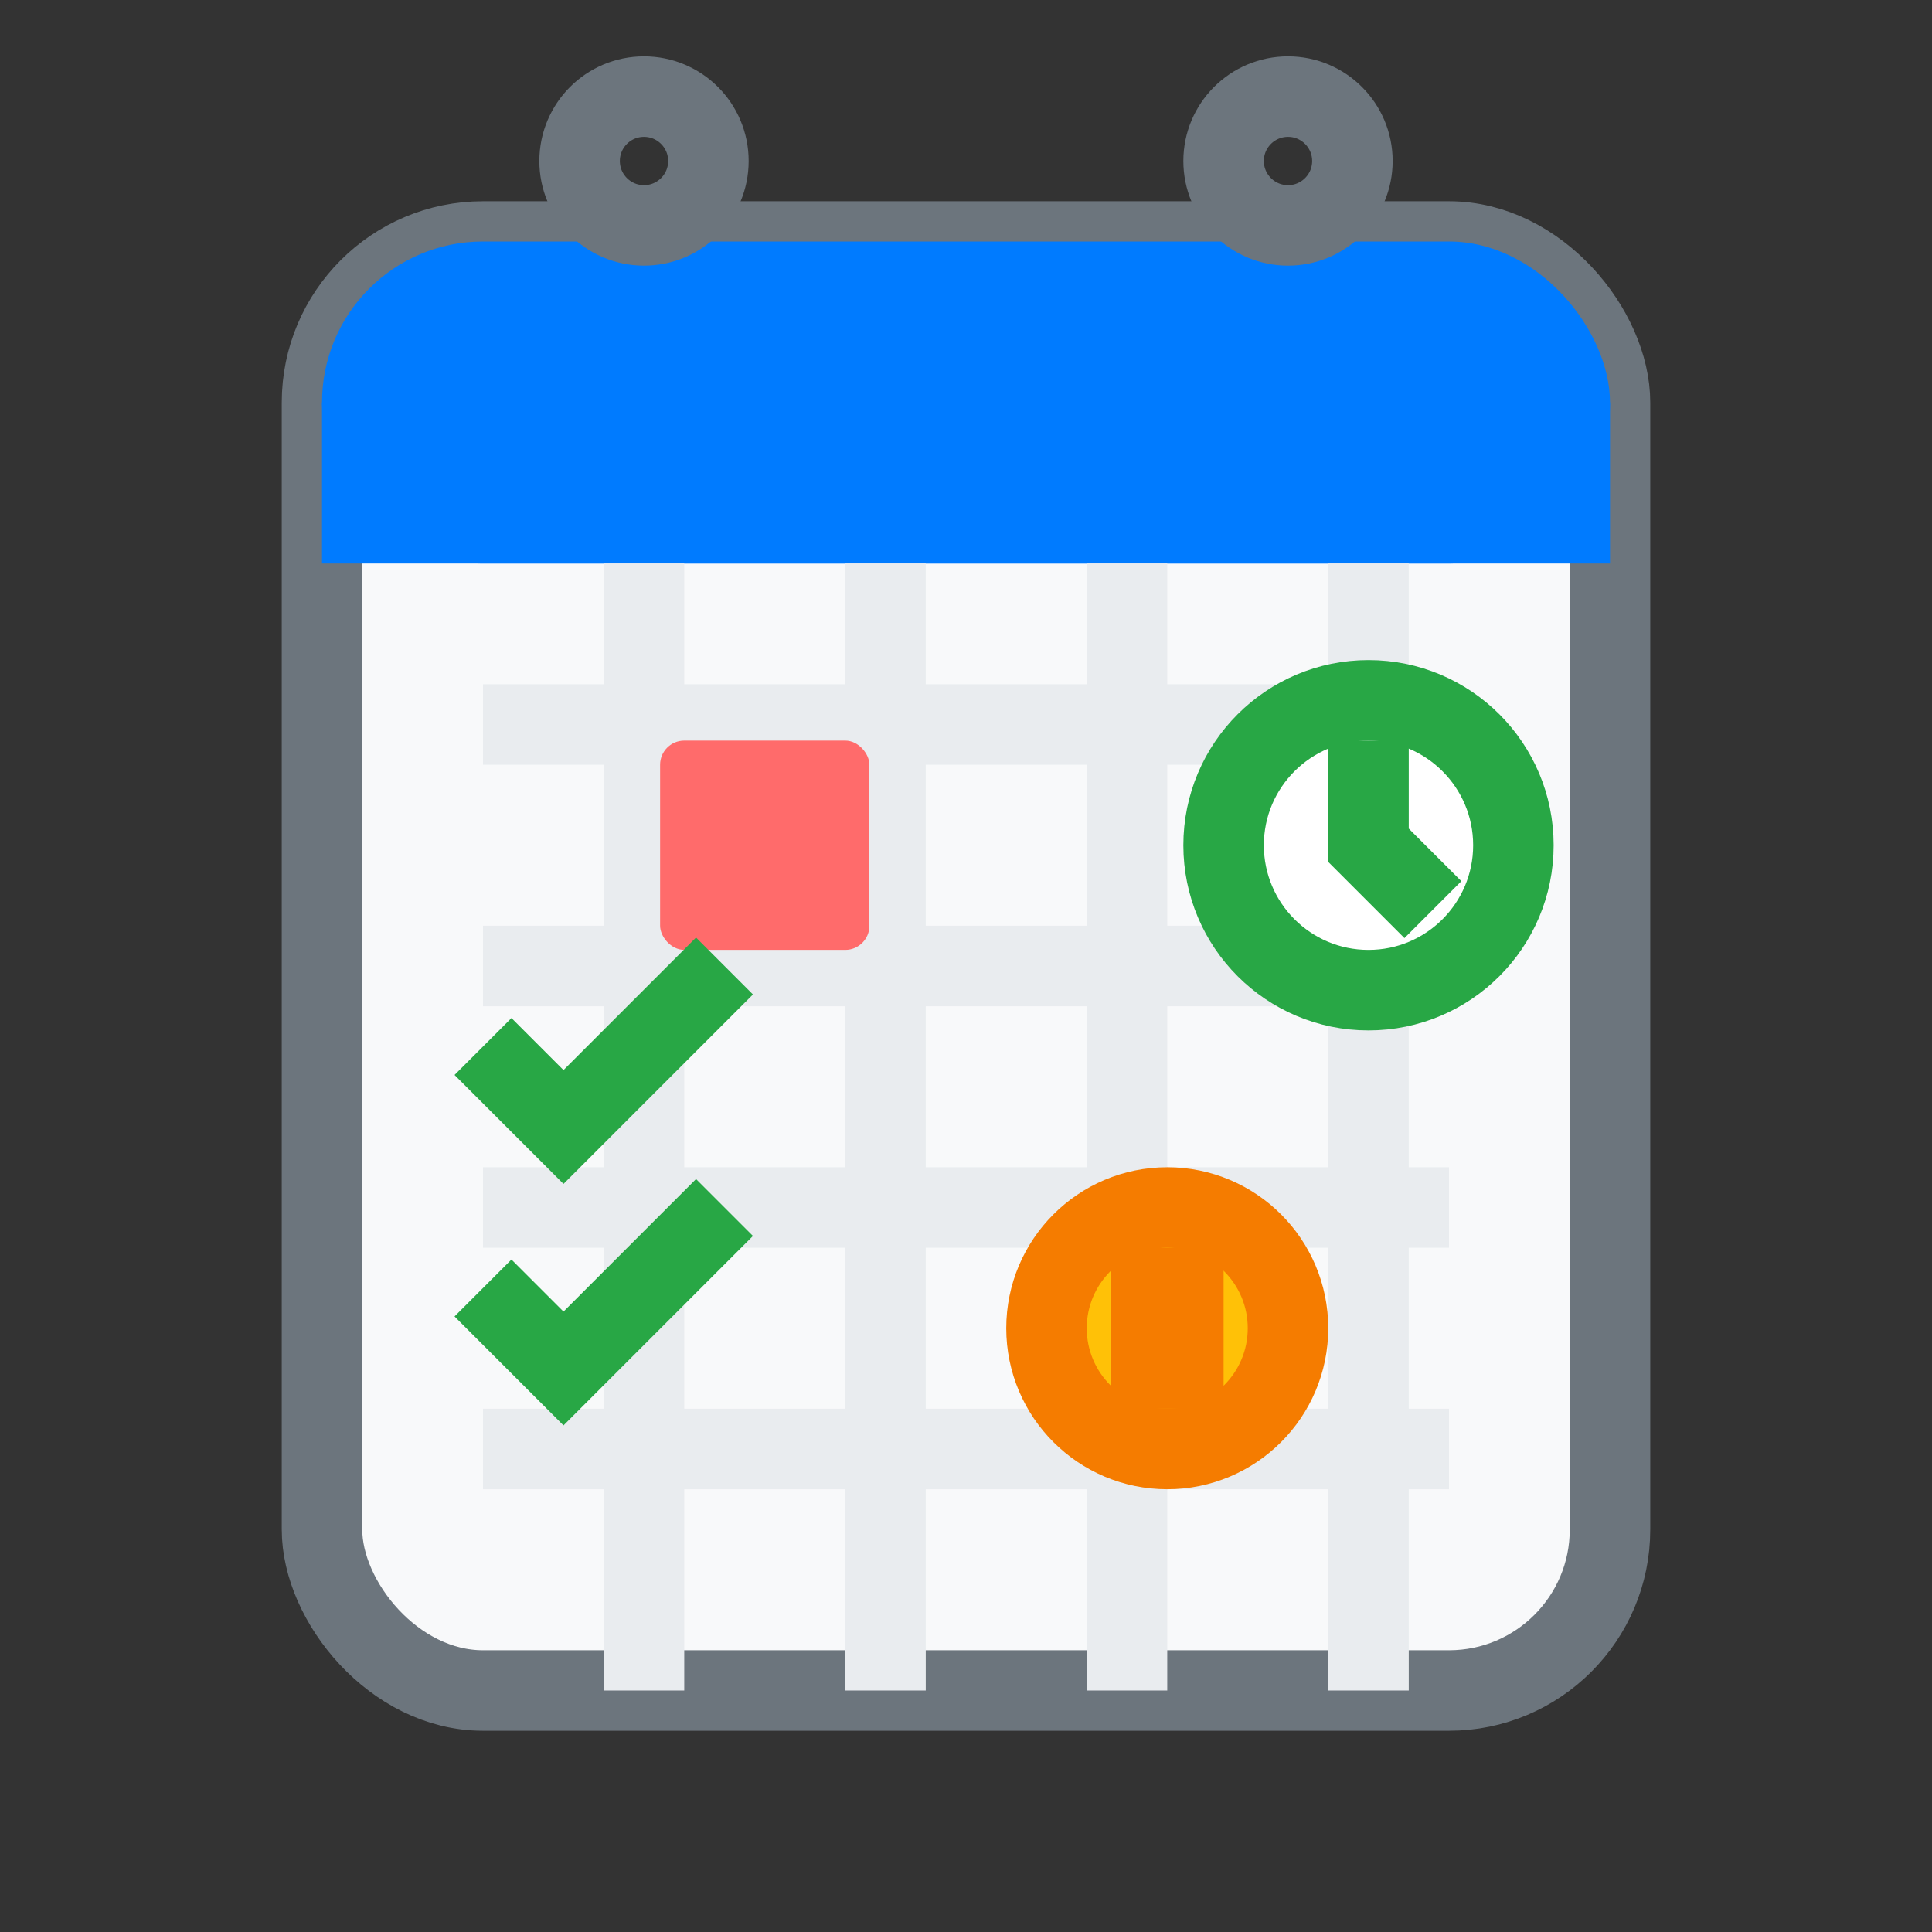 <svg width="24" height="24" viewBox="0 0 24 24" fill="none" xmlns="http://www.w3.org/2000/svg">
  <rect x="0" y="0" width="24" height="24" fill="#333333" stroke="none"/>
  <!-- Everyday Life Icon - Fresh Design -->
  
  <!-- Calendar/Planner -->
  <rect x="4" y="3" width="16" height="18" 
        fill="#F8F9FA" 
        stroke="#6C757D" 
        strokeWidth="1.5" 
        rx="2" />
  
  <!-- Calendar Header -->
  <rect x="4" y="3" width="16" height="4" 
        fill="#007BFF" 
        rx="2" />
  <rect x="4" y="5" width="16" height="2" 
        fill="#007BFF" />
  
  <!-- Calendar Rings -->
  <circle cx="8" cy="2" r="0.8" fill="none" stroke="#6C757D" strokeWidth="1.5" />
  <circle cx="16" cy="2" r="0.8" fill="none" stroke="#6C757D" strokeWidth="1.5" />
  
  <!-- Calendar Grid -->
  <g stroke="#E9ECEF" strokeWidth="0.8">
    <line x1="6" y1="9" x2="18" y2="9" />
    <line x1="6" y1="12" x2="18" y2="12" />
    <line x1="6" y1="15" x2="18" y2="15" />
    <line x1="6" y1="18" x2="18" y2="18" />
    
    <line x1="8" y1="7" x2="8" y2="21" />
    <line x1="11" y1="7" x2="11" y2="21" />
    <line x1="14" y1="7" x2="14" y2="21" />
    <line x1="17" y1="7" x2="17" y2="21" />
  </g>
  
  <!-- Today's Date Highlight -->
  <rect x="8.2" y="9.2" width="2.6" height="2.6" 
        fill="#FF6B6B" 
        rx="0.3" />
  
  <!-- Clock Icon -->
  <circle cx="17" cy="10.5" r="1.8" 
          fill="#FFF" 
          stroke="#28A745" 
          strokeWidth="1.2" />
  <path d="M17 9.2v1.3l0.8 0.8" 
        stroke="#28A745" 
        strokeWidth="1" 
        strokeLinecap="round" />
  <circle cx="17" cy="10.5" r="0.2" fill="#28A745" />
  
  <!-- Task Checkmarks -->
  <g stroke="#28A745" strokeWidth="1.5" strokeLinecap="round" strokeLinejoin="round">
    <path d="M6 13l1 1 2-2" />
    <path d="M6 16l1 1 2-2" />
  </g>
  
  <!-- Money/Budget Symbol -->
  <circle cx="14.5" cy="16.5" r="1.5" 
          fill="#FFC107" 
          stroke="#F57C00" 
          strokeWidth="1" />
  <path d="M14.5 15.5v2M13.8 16h1.4M13.8 17h1.4" 
        stroke="#F57C00" 
        strokeWidth="1.2" 
        strokeLinecap="round" />
</svg>